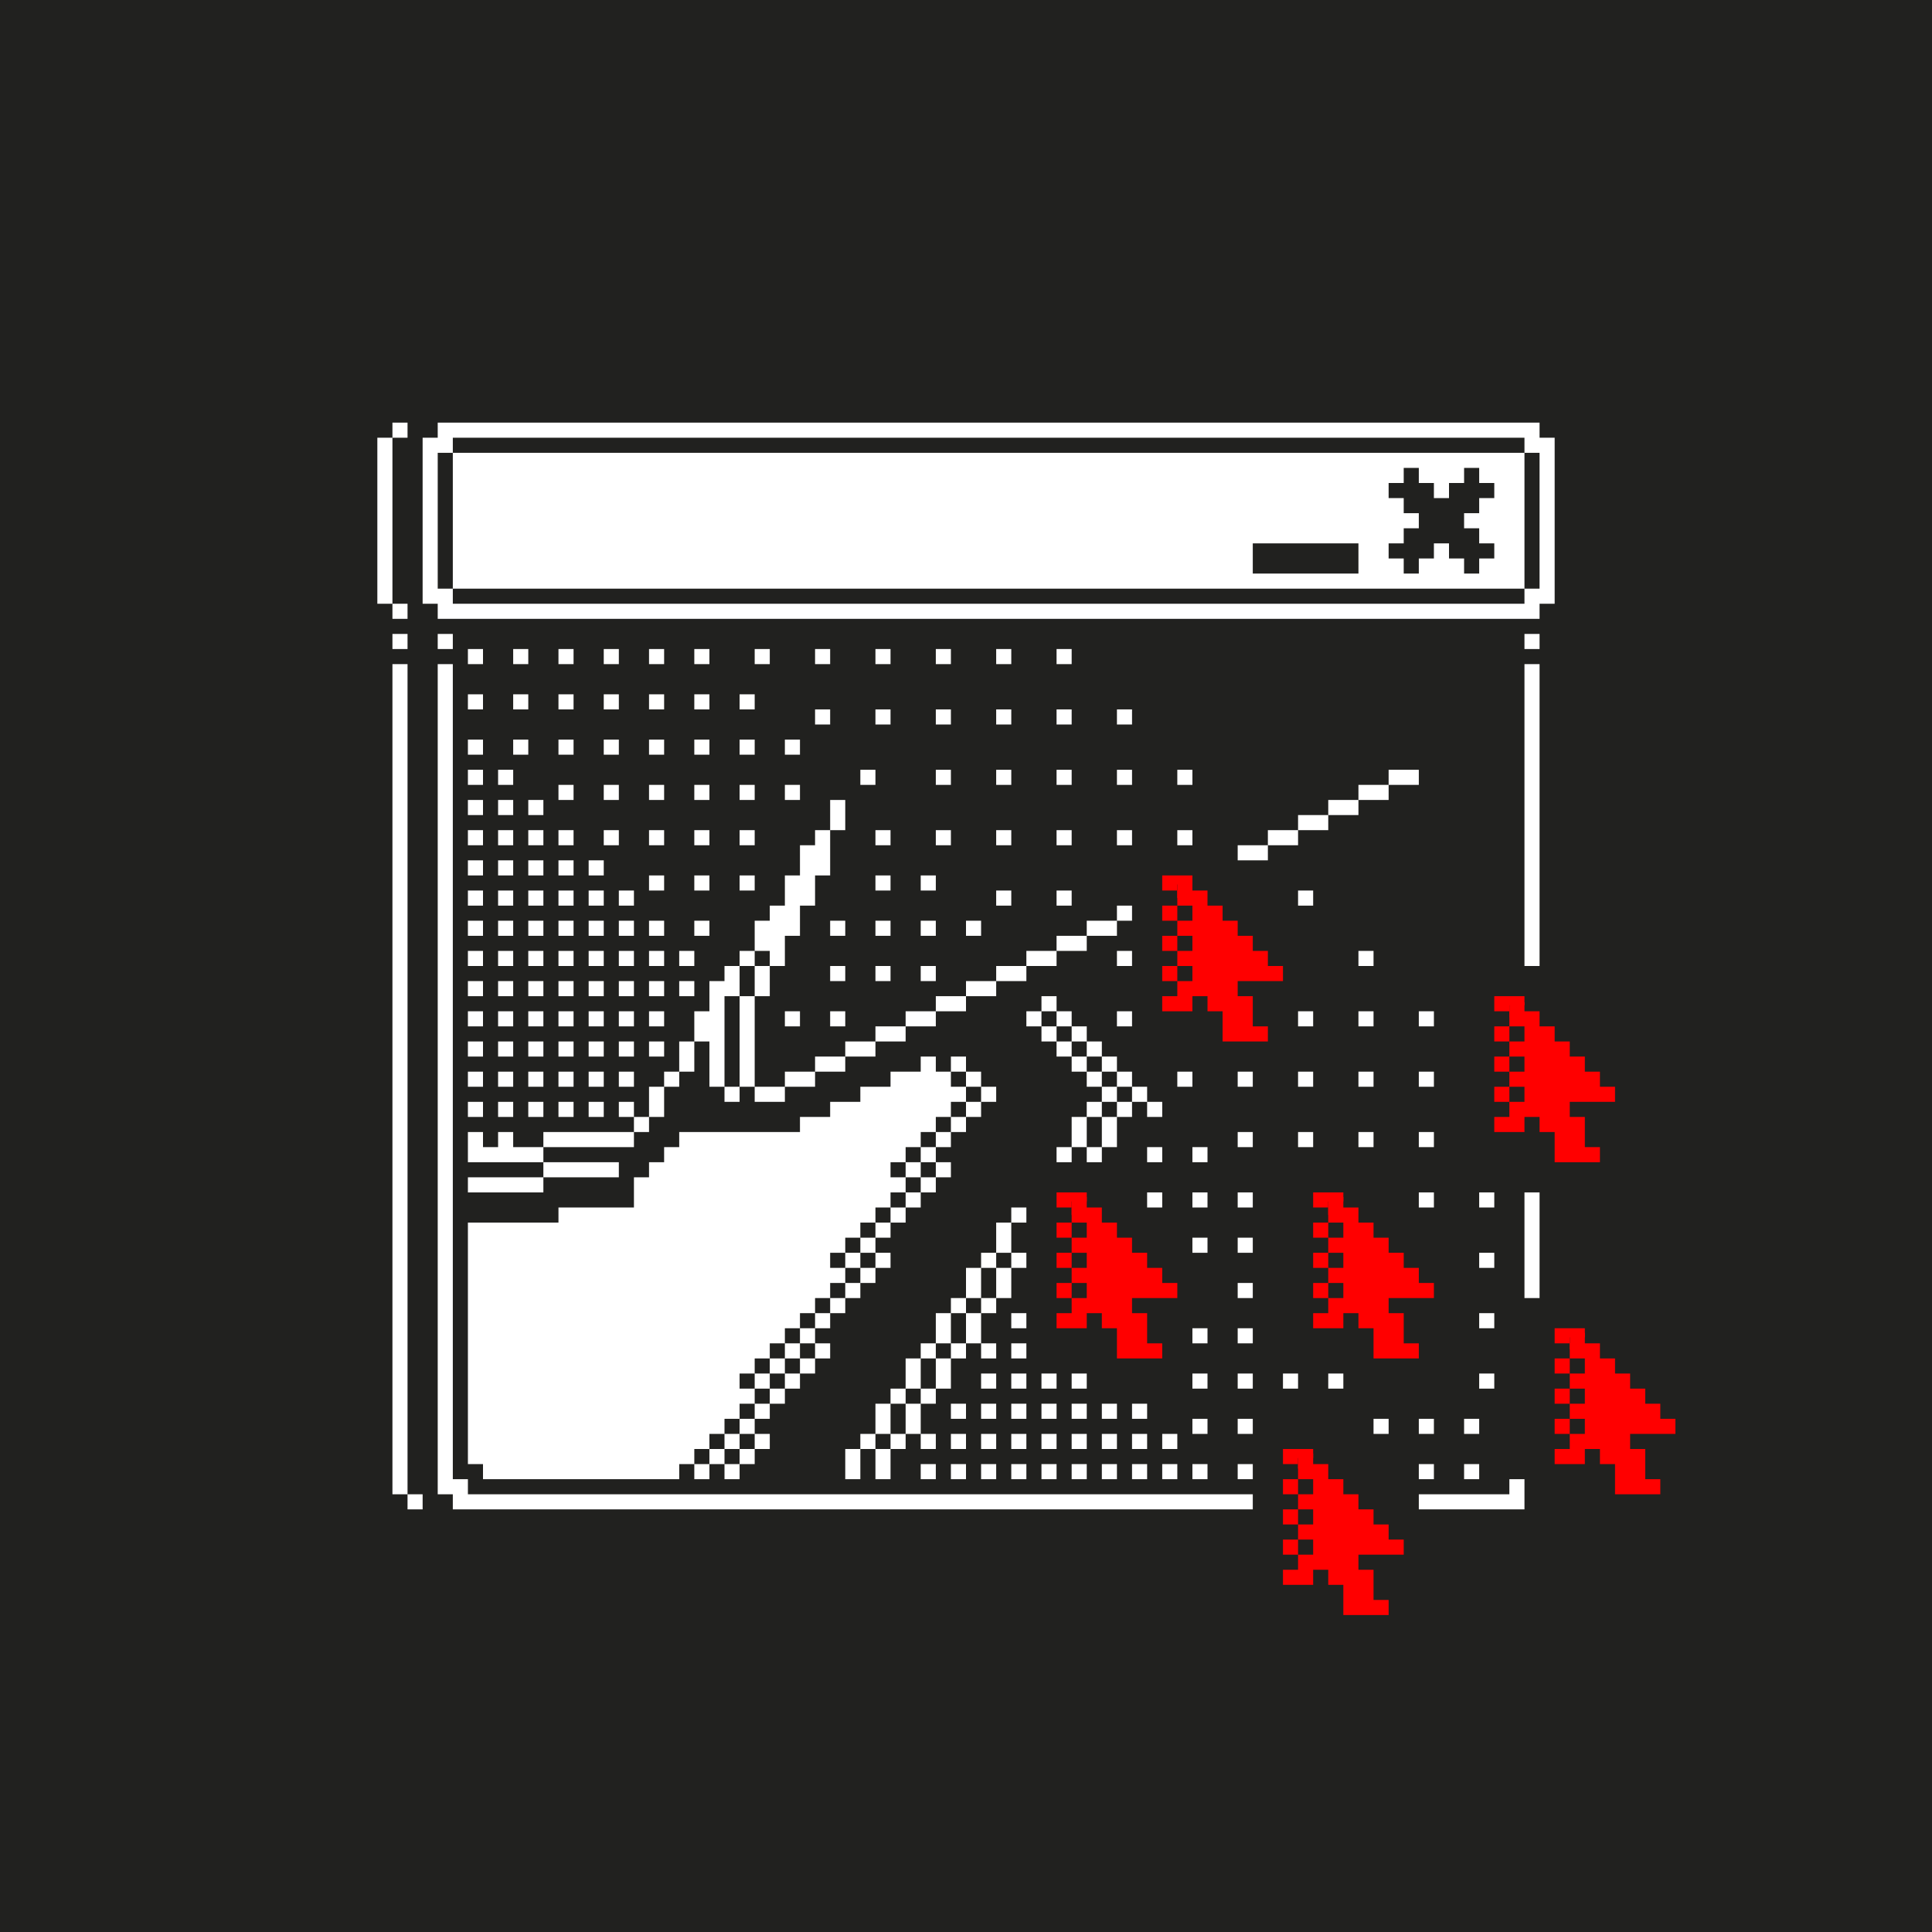 <svg id="evV6HxPEQ3F1" xmlns="http://www.w3.org/2000/svg" xmlns:xlink="http://www.w3.org/1999/xlink" viewBox="0 0 1280 1280" shape-rendering="geometricPrecision" text-rendering="geometricPrecision">
<style><![CDATA[
#evV6HxPEQ3F7 {animation: evV6HxPEQ3F7_f_p 15555.556ms linear infinite normal forwards}@keyframes evV6HxPEQ3F7_f_p { 0% {fill: #f00} 14.286% {fill: #ff7000} 28.571% {fill: #fff400} 42.857% {fill: #09ff00} 57.143% {fill: #00fff2} 71.429% {fill: #0900ff} 85.714% {fill: #ff00f4} 100% {fill: #ff0a0a}} #evV6HxPEQ3F9 {animation: evV6HxPEQ3F9_f_p 15555.556ms linear infinite normal forwards}@keyframes evV6HxPEQ3F9_f_p { 0% {fill: #f00} 14.286% {fill: #ff7000} 28.571% {fill: #fff400} 42.857% {fill: #09ff00} 57.143% {fill: #00fff2} 71.429% {fill: #0900ff} 85.714% {fill: #ff00f4} 100% {fill: #ff0a0a}}
]]></style>
<g><rect width="1280" height="1280" rx="0" ry="0" fill="#21211f" stroke-width="0"/></g><g><path d="M500,560h-10v-10h10v10Zm-30-10h-10v10h10v-10Zm-30,0h-10v10h10v-10Zm0,30h-10v10h10v-10Zm30,0h-10v10h10v-10Zm30,0h-10v10h10v-10Zm-90-30h-10v10h10v-10Zm-10,20h-10v10h10v-10Zm20,20h-10v10h10v-10Zm-20,0h-10v10h10v-10Zm-20,0h-10v10h10v-10Zm0-20h-10v10h10v-10Zm0-20h-10v10h10v-10Zm-20,0h-10v10h10v-10Zm0-20h-10v10h10v-10Zm0,40h-10v10h10v-10Zm0,20h-10v10h10v-10Zm-20,0h-10v10h10v-10Zm0-20h-10v10h10v-10Zm0-20h-10v10h10v-10Zm0-20h-10v10h10v-10Zm-20,0h-10v10h10v-10Zm0,20h-10v10h10v-10Zm0,20h-10v10h10v-10Zm0,20h-10v10h10v-10Zm0,20h-10v10h10v-10Zm20,0h-10v10h10v-10Zm20,0h-10v10h10v-10Zm20,0h-10v10h10v-10Zm20,0h-10v10h10v-10Zm20,0h-10v10h10v-10Zm20,0h-10v10h10v-10Zm30,0h-10v10h10v-10ZM320,630h-10v10h10v-10Zm20,0h-10v10h10v-10Zm20,0h-10v10h10v-10Zm20,0h-10v10h10v-10Zm20,0h-10v10h10v-10Zm20,0h-10v10h10v-10Zm20,0h-10v10h10v-10Zm20,0h-10v10h10v-10ZM320,650h-10v10h10v-10Zm20,0h-10v10h10v-10Zm20,0h-10v10h10v-10Zm20,0h-10v10h10v-10Zm20,0h-10v10h10v-10Zm20,0h-10v10h10v-10Zm20,0h-10v10h10v-10Zm20,0h-10v10h10v-10ZM320,670h-10v10h10v-10Zm20,0h-10v10h10v-10Zm20,0h-10v10h10v-10Zm20,0h-10v10h10v-10Zm20,0h-10v10h10v-10Zm20,0h-10v10h10v-10Zm20,0h-10v10h10v-10ZM320,690h-10v10h10v-10Zm20,0h-10v10h10v-10Zm20,0h-10v10h10v-10Zm20,0h-10v10h10v-10Zm20,0h-10v10h10v-10Zm20,0h-10v10h10v-10Zm20,0h-10v10h10v-10ZM320,710h-10v10h10v-10Zm20,0h-10v10h10v-10Zm20,0h-10v10h10v-10Zm20,0h-10v10h10v-10Zm20,0h-10v10h10v-10Zm20,0h-10v10h10v-10ZM320,730h-10v10h10v-10Zm20,0h-10v10h10v-10Zm20,0h-10v10h10v-10Zm20,0h-10v10h10v-10Zm20,0h-10v10h10v-10Zm20,0h-10v10h10v-10ZM320,490h-10v10h10v-10Zm0,20h-10v10h10v-10Zm20,0h-10v10h10v-10Zm-20-50h-10v10h10v-10Zm0-30h-10v10h10v-10Zm30,30h-10v10h10v-10Zm0,30h-10v10h10v-10Zm30,30h-10v10h10v-10Zm-30-90h-10v10h10v-10Zm30,0h-10v10h10v-10Zm0,30h-10v10h10v-10Zm0,30h-10v10h10v-10Zm30,30h-10v10h10v-10Zm0-60h-10v10h10v-10Zm0,30h-10v10h10v-10Zm30,0h-10v10h10v-10Zm0,30h-10v10h10v-10Zm30,0h-10v10h10v-10Zm0-30h-10v10h10v-10Zm-30-30h-10v10h10v-10Zm30,0h-10v10h10v-10Zm30,0h-10v10h10v-10Zm0,30h-10v10h10v-10Zm0,30h-10v10h10v-10Zm30,0h-10v10h10v-10Zm0-30h-10v10h10v-10Zm20-20h-10v10h10v-10ZM410,430h-10v10h10v-10Zm30,0h-10v10h10v-10Zm30,0h-10v10h10v-10Zm40,0h-10v10h10v-10Zm40,0h-10v10h10v-10Zm40,0h-10v10h10v-10Zm0,40h-10v10h10v-10Zm-10,40h-10v10h10v-10Zm-30,40h10v-20h-10v20Zm0,10h-20v20h20v-20Zm0-10h-10v14h10v-14Zm-20,50h10v-24h-10v24Zm7-20h-17v20h17v-20Zm-17,40h10v-23h-10v23Zm5-20h-15v20h15v-20Zm-5,10h-20v20h20v-20Zm0,18h-10v12h10v-12Zm-10,12h-10v20h10v-20Zm-10-10h-10v10h10v-10Zm0,30h-10v60h10v-60Zm-10-20h-10v20h10v-20Zm-6,10h-14v10h14v-10Zm-14,70h10v-62h-10v62Zm5-50h-15v20h15v-20Zm-15,20h-10v20h10v-20Zm-10,20h-10v10h10v-10Zm40,10h-10v10h10v-10Zm40-50h-10v10h10v-10Zm-10,50h-20v10h20v-10Zm20-10h-20v10h20v-10Zm20-10h-20v10h20v-10Zm20-10h-20v10h20v-10Zm20-10h-20v10h20v-10Zm20-10h-20v10h20v-10Zm20-10h-20v10h20v-10Zm20-10h-20v10h20v-10ZM560,640h-10v10h10v-10Zm0,30h-10v10h10v-10Zm30-30h-10v10h10v-10Zm0-30h-10v10h10v-10Zm-30,0h-10v10h10v-10Zm60,30h-10v10h10v-10Zm0-30h-10v10h10v-10Zm-30-30h-10v10h10v-10Zm30,0h-10v10h10v-10Zm-30-30h-10v10h10v-10Zm40,0h-10v10h10v-10Zm20,60h-10v10h10v-10Zm20-20h-10v10h10v-10Zm0-40h-10v10h10v-10Zm40,40h-10v10h10v-10Zm0-40h-10v10h10v-10Zm-80-40h-10v10h10v-10Zm40,0h-10v10h10v-10Zm40,0h-10v10h10v-10Zm-80-80h-10v10h10v-10Zm0,40h-10v10h10v-10Zm40,0h-10v10h10v-10Zm0-40h-10v10h10v-10Zm40,0h-10v10h10v-10Zm0,40h-10v10h10v-10ZM680,640h-20v10h20v-10Zm20-10h-20v10h20v-10Zm20-10h-20v10h20v-10Zm20-10h-20v10h20v-10Zm10-10h-10v10h10v-10Zm0-50h-10v10h10v-10Zm40,0h-10v10h10v-10Zm-40-40h-10v10h10v-10Zm40,0h-10v10h10v-10Zm-40-40h-10v10h10v-10Zm90,90h-20v10h20v-10Zm20-10h-20v10h20v-10Zm20-10h-20v10h20v-10Zm20-10h-20v10h20v-10Zm20-10h-20v10h20v-10Zm20-10h-20v10h20v-10Zm-70,80h-10v10h10v-10ZM750,630h-10v10h10v-10Zm0,40h-10v10h10v-10Zm120,0h-10v10h10v-10Zm40-40h-10v10h10v-10Zm0,40h-10v10h10v-10Zm40,0h-10v10h10v-10Zm-40,40h-10v10h10v-10Zm40,0h-10v10h10v-10Zm-80,0h-10v10h10v-10Zm-40,0h-10v10h10v-10Zm-40,0h-10v10h10v-10Zm-90-50h-10v10h10v-10Zm0,20h10v-10h-10v10Zm10,10h10v-10h-10v10Zm10,10h10v-10h-10v10Zm10,10h10v-10h-10v10Zm10,10h10v-10h-10v10Zm10,10h10v-10h-10v10Zm-60-60h-10v10h10v-10Zm10,10h-10v10h10v-10Zm10,10h-10v10h10v-10Zm10,10h-10v10h10v-10Zm10,10h-10v10h10v-10Zm10,10h-10v10h10v-10Zm-10,10h-10v10h10v-10Zm10,10h10v-10h-10v10Zm0,0h-10v20h10v-20Zm-20,0h-10v20h10v-20Zm-10,20h-10v10h10v-10Zm20,0h-10v10h10v-10Zm30-20h10v-10h-10v10Zm10,20h-10v10h10v-10Zm30,0h-10v10h10v-10ZM680,800h-10v10h10v-10Zm-10,10h-10v20h10v-20Zm-10,20h-10v10h10v-10Zm-10,10h-10v20h10v-20Zm-10,20h-10v10h10v-10Zm-10,10h-10v20h10v-20Zm-10,20h-10v10h10v-10Zm-10,10h-10v20h10v-20Zm-10,20h-10v10h10v-10Zm-10,10h-10v20h10v-20Zm-10,20h-10v10h10v-10Zm-10,10h-10v20h10v-20ZM670,840h10v-10h-10v10Zm-10,20h10v-20h-10v20Zm-10,10h10v-10h-10v10Zm-10,20h10v-20h-10v20Zm-10,10h10v-10h-10v10Zm-10,20h10v-20h-10v20Zm-10,10h10v-10h-10v10Zm-10,20h10v-20h-10v20Zm-10,10h10v-10h-10v10Zm-10,20h10v-20h-10v20Zm30-20h10v-10h-10v10Zm0,20h10v-10h-10v10Zm20,0h10v-10h-10v10Zm0-20h10v-10h-10v10Zm0-20h10v-10h-10v10Zm20-20h10v-10h-10v10Zm0-20h10v-10h-10v10Zm20,0h10v-10h-10v10Zm0-20h10v-10h-10v10Zm0,40h10v-10h-10v10Zm0,20h10v-10h-10v10Zm-20,0h10v-10h-10v10Zm0,20h10v-10h-10v10ZM360,760h60v-10h-60v10Zm60-10h10v-10h-10v10Zm10-10h10v-20h-10v20ZM320,750h-10v20h10v-20Zm20,0h-10v20h10v-20Zm-24,20h44v-10h-44v10Zm44,10h50v-10h-50v10Zm0,0h-50v10h50v-10ZM660,970h-10v10h10v-10Zm20,0h-10v10h10v-10Zm0-20h-10v10h10v-10Zm20,0h-10v10h10v-10Zm0-20h-10v10h10v-10Zm0-20h-10v10h10v-10Zm20,0h-10v10h10v-10Zm0,20h-10v10h10v-10Zm20,0h-10v10h10v-10Zm20,0h-10v10h10v-10Zm-40,20h-10v10h10v-10Zm20,0h-10v10h10v-10Zm20,0h-10v10h10v-10Zm20,0h-10v10h10v-10Zm-80,20h-10v10h10v-10Zm20,0h-10v10h10v-10Zm20,0h-10v10h10v-10Zm20,0h-10v10h10v-10Zm20,0h-10v10h10v-10Zm20,0h-10v10h10v-10Zm30,0h-10v10h10v-10Zm0-220h-10v10h10v-10Zm40,0h-10v10h10v-10Zm40,0h-10v10h10v-10Zm40,0h-10v10h10v-10ZM770,790h-10v10h10v-10Zm30,0h-10v10h10v-10Zm30,0h-10v10h10v-10Zm-30,30h-10v10h10v-10Zm30,0h-10v10h10v-10Zm0,30h-10v10h10v-10Zm0,30h-10v10h10v-10Zm-30,0h-10v10h10v-10Zm0,30h-10v10h10v-10Zm30,0h-10v10h10v-10Zm30,0h-10v10h10v-10Zm30,0h-10v10h10v-10Zm-60,30h-10v10h10v-10Zm-30,0h-10v10h10v-10ZM950,790h-10v10h10v-10Zm40,0h-10v10h10v-10Zm0,40h-10v10h10v-10Zm0,40h-10v10h10v-10ZM950,970h-10v10h10v-10Zm-30-30h-10v10h10v-10Zm30,0h-10v10h10v-10Zm30,0h-10v10h10v-10Zm10-30h-10v10h10v-10ZM830,990h-530v10h530v-10Zm180,0h-70v10h70v-10Zm0-10h-10v12h10v-12Zm-30-10h-10v10h10v-10Zm40-180h-10v70h10v-70Zm0-350h-10v200h10v-200Zm0-20h-10v10h10v-10Zm-750,0h-10v10h10v-10Zm30,0h-10v10h10v-10Zm-30-20h-10v10h10v-10ZM260,290h-10v110h10v-110Zm0,0h10v-10h-10v10Zm40,150h-10v550h10v-550Zm-8,550h18v-10h-18v10Zm18-5h-10v15h10v-15Zm-40,15h10v-10h-10v10Zm0-560h-10v550h10v-550Zm20-150h-10v110h10v-110Zm-3,110h13v-10h-13v10Zm13-3h-10v13h10v-13Zm-13-97h13v-10h-13v10Zm13-20h-10v14h10v-14Zm-4,10h724v-10h-724v10Zm724,110h-726v10h726v-10Zm0-10h-10v13h10v-13Zm-4,10h14v-10h-14v10Zm4-7h10v-103h-10v103Zm0-108h-10v15h10v-15Zm-4,15h14v-10h-14v10Zm-6,0h-710v90h710v-90ZM460,810h-150v160h150v-160Zm30-10h-120v140h120v-140ZM450,964h-130v16h130v-16Zm3-4h17v-25h-17v25Zm7-10h20v-20h-20v20Zm90-170h-130v80h130v-80Zm-65,90h55v-17h-55v17Zm0,10h45v-18h-45v18Zm0,10h35v-17h-35v17Zm-1,10h26v-18h-26v18Zm-4,10h20v-15h-20v15Zm80-160h-110v80h110v-80ZM460,760h-20v25h20v-25Zm-10,10h-20v23h20v-23Zm140-30h-60v60h60v-60Zm-35,70h25v-16h-25v16Zm-3,10h18v-18h-18v18Zm48-90h-50v40h50v-40Zm10-10h-40v40h40v-40Zm10-10h-30v40h30v-40Zm-7,30h17v-30h-17v30Zm7-40h-10v17h10v-17Zm7,30h13v-10h-13v10Zm23,0h10v-10h-10v10Zm-10-10h10v-10h-10v10Zm-10-10h10v-10h-10v10Zm10,30h10v-10h-10v10Zm-10,10h10v-10h-10v10Zm-10,10h10v-10h-10v10Zm-10,10h10v-10h-10v10Zm-10,10h10v-10h-10v10Zm20,0h10v-10h-10v10Zm-35,10h15v-10h-15v10Zm25,0h10v-10h-10v10Zm-10,10h10v-10h-10v10Zm-10,10h10v-10h-10v10Zm-10,10h10v-10h-10v10Zm-10,10h10v-10h-10v10Zm10,10h10v-10h-10v10Zm-10-10h-10v10h10v-10Zm-23,20h13v-10h-13v10Zm33-10h-10v10h10v-10Zm-20,20h10v-10h-10v10Zm-10,10h10v-10h-10v10Zm-10,10h10v-10h-10v10Zm0,0h-10v10h10v-10Zm10,10h-10v10h10v-10Zm-20,0h-10v10h10v-10Zm10,10h-10v10h10v-10Zm-20,0h-10v10h10v-10Zm10,10h-10v10h10v-10Zm-20,0h-10v10h10v-10Zm10,10h-10v10h10v-10Zm-33,10h13v-10h-13v10Zm23,0h-10v10h10v-10Zm-10,10h-10v10h10v-10Zm10,10h-10v10h10v-10Zm-20,0h-10v10h10v-10Zm-10,10h-10v10h10v-10Zm-10,10h-10v10h10v-10Zm20,0h-10v10h10v-10Zm0,0h10v-10h-10v10Z" fill="#fff" stroke-width="0"/></g><g><path id="evV6HxPEQ3F7" d="M790,590h-20v-10h20v10Zm0-4h-10v14h10v-14Zm-3,14h13v-10h-13v10Zm3,60h10v-63h-10v63Zm30-10h-40v10h40v-10Zm-40,20h10v-13h-10v13Zm3-10h-13v10h13v-10Zm-3-20h-10v10h10v-10Zm60-10h-60v10h60v-10Zm-60-10h-10v10h10v-10Zm40-10h-40v10h40v-10Zm-40-10h-10v10h10v-10Zm11,57h19v-57h-19v57Zm14-7h25v-30h-25v30Zm15-8h-20v28h20v-28Zm-3,8h33v-10h-33v10Zm8-3h15v-17h-15v17Zm-15,43h20v-30h-20v30Zm17,0h13v-10h-13v10Zm63,110h-20v-10h20v10Zm0-4h-10v14h10v-14Zm-3,14h13v-10h-13v10Zm3,60h10v-63h-10v63Zm30-10h-40v10h40v-10Zm-40,20h10v-13h-10v13Zm3-10h-13v10h13v-10Zm-3-20h-10v10h10v-10Zm60-10h-60v10h60v-10Zm-60-10h-10v10h10v-10Zm40-10h-40v10h40v-10Zm-40-10h-10v10h10v-10Zm11,57h19v-57h-19v57Zm14-7h25v-30h-25v30Zm15-8h-20v28h20v-28Zm-3,8h33v-10h-33v10Zm8-3h15v-17h-15v17Zm-15,43h20v-30h-20v30Zm17,0h13v-10h-13v10Zm83-230h-20v-10h20v10Zm0-4h-10v14h10v-14Zm-3,14h13v-10h-13v10Zm3,60h10v-63h-10v63Zm30-10h-40v10h40v-10Zm-40,20h10v-13h-10v13Zm3-10h-13v10h13v-10Zm-3-20h-10v10h10v-10Zm60-10h-60v10h60v-10Zm-60-10h-10v10h10v-10Zm40-10h-40v10h40v-10Zm-40-10h-10v10h10v-10Zm11,57h19v-57h-19v57Zm14-7h25v-30h-25v30Zm15-8h-20v28h20v-28Zm-3,8h33v-10h-33v10Zm8-3h15v-17h-15v17Zm-15,43h20v-30h-20v30Zm17,0h13v-10h-13v10ZM720,800h-20v-10h20v10Zm0-4h-10v14h10v-14Zm-3,14h13v-10h-13v10Zm3,60h10v-63h-10v63Zm30-10h-40v10h40v-10Zm-40,20h10v-13h-10v13Zm3-10h-13v10h13v-10Zm-3-20h-10v10h10v-10Zm60-10h-60v10h60v-10Zm-60-10h-10v10h10v-10Zm40-10h-40v10h40v-10Zm-40-10h-10v10h10v-10Zm11,57h19v-57h-19v57Zm14-7h25v-30h-25v30Zm15-8h-20v28h20v-28Zm-3,8h33v-10h-33v10Zm8-3h15v-17h-15v17Zm-15,43h20v-30h-20v30Zm17,0h13v-10h-13v10Zm113,70h-20v-10h20v10Zm0-4h-10v14h10v-14Zm-3,14h13v-10h-13v10Zm3,60h10v-63h-10v63Zm30-10h-40v10h40v-10Zm-40,20h10v-13h-10v13Zm3-10h-13v10h13v-10Zm-3-20h-10v10h10v-10Zm60-10h-60v10h60v-10Zm-60-10h-10v10h10v-10Zm40-10h-40v10h40v-10Zm-40-10h-10v10h10v-10Zm11,57h19v-57h-19v57Zm14-7h25v-30h-25v30Zm15-8h-20v28h20v-28Zm-3,8h33v-10h-33v10Zm8-3h15v-17h-15v17Zm-15,43h20v-30h-20v30Zm17,0h13v-10h-13v10Zm143-180h-20v-10h20v10Zm0-4h-10v14h10v-14Zm-3,14h13v-10h-13v10Zm3,60h10v-63h-10v63Zm30-10h-40v10h40v-10Zm-40,20h10v-13h-10v13Zm3-10h-13v10h13v-10Zm-3-20h-10v10h10v-10Zm60-10h-60v10h60v-10Zm-60-10h-10v10h10v-10Zm40-10h-40v10h40v-10Zm-40-10h-10v10h10v-10Zm11,57h19v-57h-19v57Zm14-7h25v-30h-25v30Zm15-8h-20v28h20v-28Zm-3,8h33v-10h-33v10Zm8-3h15v-17h-15v17Zm-15,43h20v-30h-20v30Zm17,0h13v-10h-13v10Z" fill="#f00" stroke-width="0"/></g><g><path id="evV6HxPEQ3F9" d="M720,805h-10v-12h10v12Zm170-12h-10v12h10v-12Zm120-129h-10v10h10v-10ZM790,583h-10v12h10v-12Zm260,300h-10v11h10v-11ZM870,963h-10v10h10v-10Z" fill="#f00" stroke-width="0"/></g><g><path d="M900,380h-70v-20h70v20Zm70-50h-30v30h30v-30Zm-20-10h-20v20h20v-20Zm10,20h20v-20h-20v20Zm20-30h-10v15h10v-15Zm-3,20h13v-10h-13v10Zm-37-20h-10v14h10v-14Zm-6,10h-14v10h14v-10Zm16,30h-20v20h20v-20Zm30,0h-20v20h20v-20Zm0,17h-10v13h10v-13Zm-3,3h13v-10h-13v10Zm-37-3h-10v13h10v-13Zm-6-7h-14v10h14v-10Z" fill="#21211f" stroke-width="0"/></g></svg>
